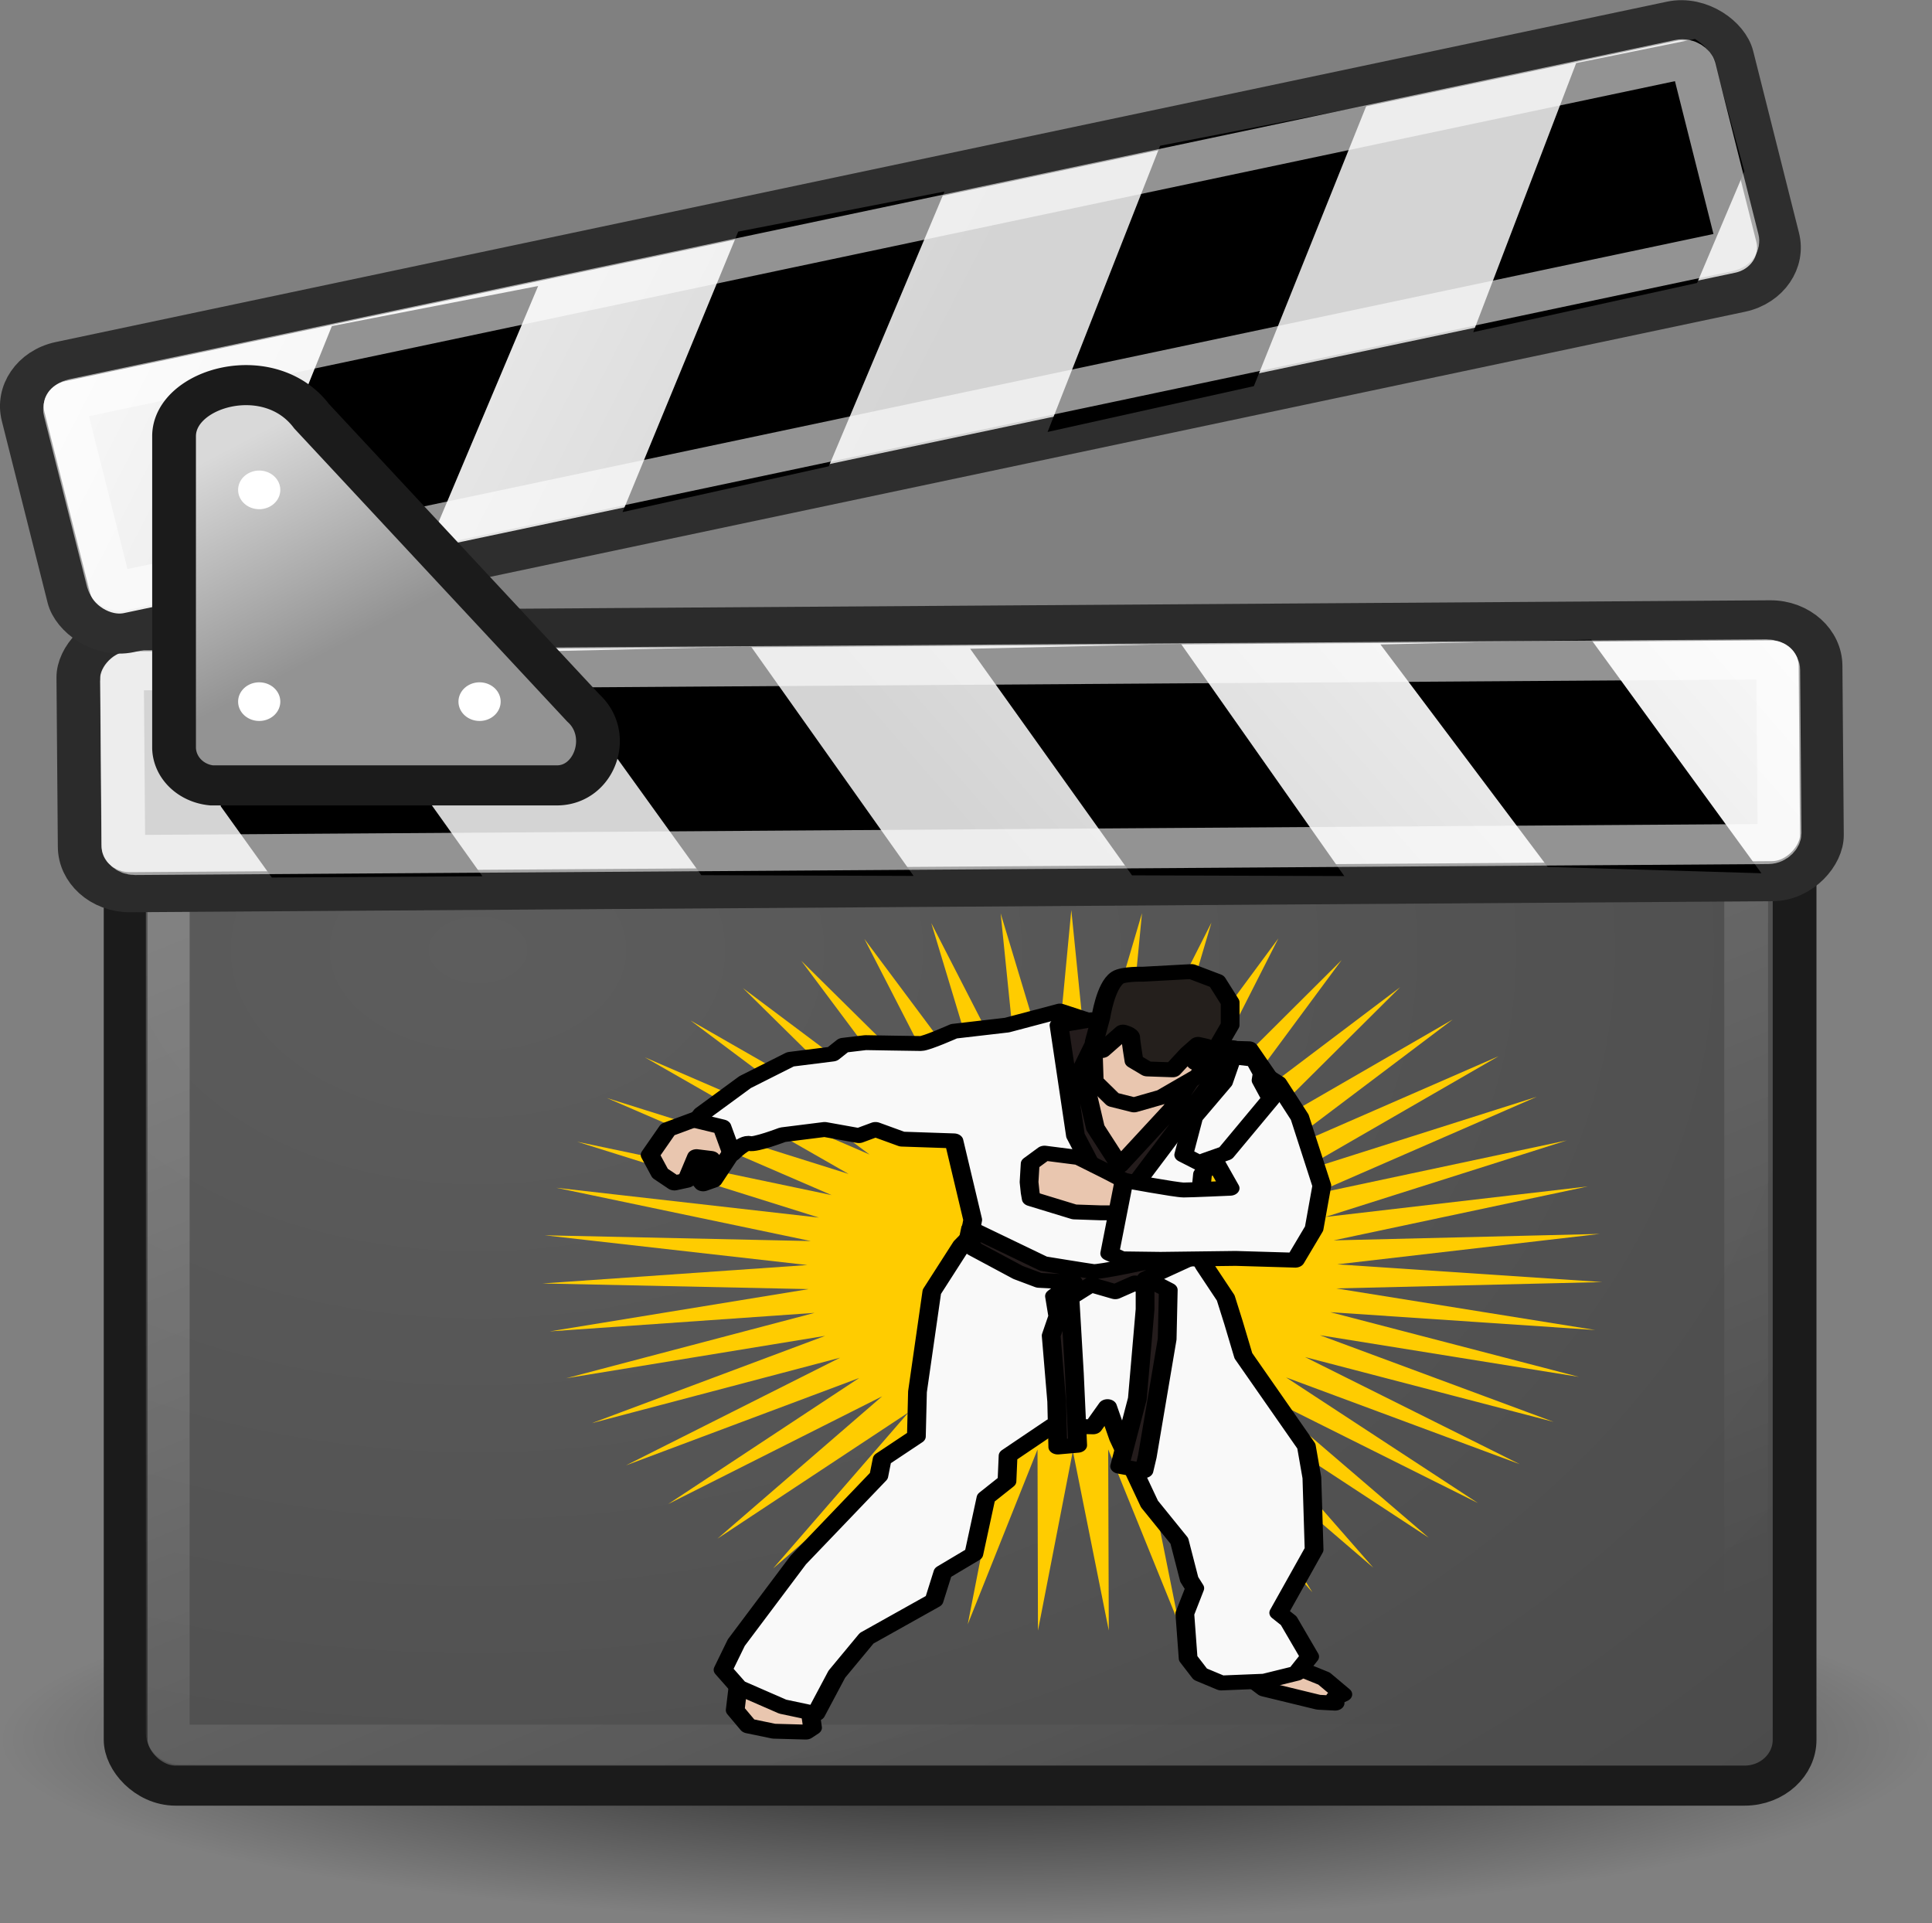 <?xml version="1.0" encoding="UTF-8" standalone="no"?>
<svg
   xmlns:dc="http://purl.org/dc/elements/1.1/"
   xmlns:cc="http://creativecommons.org/ns#"
   xmlns:rdf="http://www.w3.org/1999/02/22-rdf-syntax-ns#"
   xmlns:svg="http://www.w3.org/2000/svg"
   xmlns="http://www.w3.org/2000/svg"
   xmlns:xlink="http://www.w3.org/1999/xlink"
   xmlns:sodipodi="http://sodipodi.sourceforge.net/DTD/sodipodi-0.dtd"
   xmlns:inkscape="http://www.inkscape.org/namespaces/inkscape"
   height="305.021"
   width="306.475"
   version="1.1"
   id="svg4552"
   sodipodi:docname="moviegenre-martialartsmovie.svg"
   inkscape:version="0.91 r13725">
  <rect width="100%" height="100%" fill="#808080" stroke="none"/>
  <sodipodi:namedview
     pagecolor="#ffffff"
     bordercolor="#666666"
     borderopacity="1"
     objecttolerance="10"
     gridtolerance="10"
     guidetolerance="10"
     inkscape:pageopacity="0"
     inkscape:pageshadow="2"
     inkscape:window-width="1916"
     inkscape:window-height="1035"
     id="namedview4554"
     showgrid="false"
     fit-margin-top="0"
     fit-margin-left="0"
     fit-margin-right="0"
     fit-margin-bottom="0"
     inkscape:zoom="1.5004828"
     inkscape:cx="-49.452552"
     inkscape:cy="-16.672347"
     inkscape:window-x="4"
     inkscape:window-y="1"
     inkscape:window-maximized="1"
     inkscape:current-layer="g4577"
     inkscape:snap-global="false" />
  <defs
     id="defs4512">
    <linearGradient
       id="a">
      <stop
         stop-color="#fdfdfd"
         offset="0"
         id="stop4485" />
      <stop
         stop-color="#d4d4d4"
         offset="1"
         id="stop4487" />
    </linearGradient>
    <radialGradient
       id="c"
       cx="27.216"
       gradientUnits="userSpaceOnUse"
       cy="35.673"
       r="19.571"
       gradientTransform="matrix(2.883,0,0,2.136,-64.968,-52.486)">
      <stop
         stop-color="#5d5d5d"
         offset="0"
         id="stop4490" />
      <stop
         stop-color="#444"
         offset="1"
         id="stop4492" />
    </radialGradient>
    <linearGradient
       id="d"
       y2="49.143"
       gradientUnits="userSpaceOnUse"
       y1="13.143"
       x2="21.536"
       x1="5.463">
      <stop
         stop-color="#fff"
         offset="0"
         id="stop4495" />
      <stop
         stop-color="#fff"
         stop-opacity="0"
         offset="1"
         id="stop4497" />
    </linearGradient>
    <radialGradient
       id="b"
       cx="24.643"
       gradientUnits="userSpaceOnUse"
       cy="44.286"
       r="22.071"
       gradientTransform="matrix(1,0,0,0.207,0,35.113)">
      <stop
         offset="0"
         id="stop4500" />
      <stop
         stop-opacity="0"
         offset="1"
         id="stop4502" />
    </radialGradient>
    <linearGradient
       id="g"
       y2="11.107"
       gradientUnits="userSpaceOnUse"
       y1="15.929"
       x2="7.929"
       x1="10.679">
      <stop
         stop-color="#939393"
         offset="0"
         id="stop4505" />
      <stop
         stop-color="#d9d9d9"
         offset="1"
         id="stop4507" />
    </linearGradient>
    <linearGradient
       id="e"
       y2="18.693"
       xlink:href="#a"
       gradientUnits="userSpaceOnUse"
       y1="6.11"
       x2="18.773"
       x1="2.761" />
    <linearGradient
       id="f"
       y2="18.693"
       xlink:href="#a"
       gradientUnits="userSpaceOnUse"
       y1="6.11"
       gradientTransform="translate(-0.6,-0.578)"
       x2="18.773"
       x1="2.761" />
    <linearGradient
       id="linearGradient2338">
      <stop
         offset="0"
         style="stop-color:#b1b1b1"
         id="stop2340" />
      <stop
         offset="1"
         style="stop-color:#e4e4e4"
         id="stop2342" />
    </linearGradient>
    <linearGradient
       id="linearGradient3130">
      <stop
         offset="0"
         style="stop-color:#8dbbdc"
         id="stop3132" />
      <stop
         offset="1"
         style="stop-color:#dadada"
         id="stop3134" />
    </linearGradient>
    <linearGradient
       id="linearGradient2404">
      <stop
         offset="0"
         style="stop-color:#b49900"
         id="stop2406" />
      <stop
         offset=".5"
         style="stop-color:#ffda0a"
         id="stop2412" />
      <stop
         offset="1"
         style="stop-color:#c6a800"
         id="stop2408" />
    </linearGradient>
    <inkscape:perspective
       id="perspective11803"
       inkscape:persp3d-origin="126.50991 : 111.91958 : 1"
       inkscape:vp_z="253.01982 : 167.87936 : 1"
       inkscape:vp_y="0 : 1000 : 0"
       inkscape:vp_x="0 : 167.87936 : 1"
       sodipodi:type="inkscape:persp3d" />
  </defs>
  <g
     id="g4577"
     transform="matrix(6.941,0,0,6.355,-17.755,-0.034)">
    <path
       id="path4514"
       transform="translate(0,-0.857)"
       display="block"
       d="m 46.714,44.286 a 22.072,4.571 0 1 1 -44.143,0 22.072,4.571 0 1 1 44.143,0 z"
       style="color:#000000;display:block;opacity:0.744;fill:url(#b)"
       inkscape:connector-curvature="0" />
    <rect
       id="rect4516"
       display="block"
       x="5.429"
       y="16.571"
       width="38.143"
       ry="1.143"
       rx="1.143"
       height="28"
       style="color:#000000;display:block;fill:url(#c);stroke:#1b1b1b" />
    <rect
       id="rect4518"
       display="block"
       x="6.392"
       y="17.489"
       width="36.073"
       ry="0.274"
       rx="0.274"
       height="26.06"
       style="color:#000000;display:block;opacity:0.312;fill:none;stroke:url(#d)" />
    <g
       id="g4528"
       transform="matrix(-0.973,0.232,0.232,0.973,45.786,5.111)">
      <rect
         id="rect4520"
         display="block"
         x="1.705"
         y="10.353"
         height="6.509"
         width="39.806"
         ry="1.143"
         rx="1.143"
         transform="rotate(-12.991)"
         style="color:#000000;display:block;fill:url(#e);stroke:#2b2b2b" />
      <path
         id="path4522"
         d="m 9.19,8.97 -2.43,6.57 4.714,-1.286 2.429,-6.286 -4.714,1 z m 9.142,-2.072 -2.285,6.5 4.714,-1.143 2.286,-6.357 z m 9.572,-2.214 -2.286,6.428 4.714,-1.143 2.286,-6.285 z"
         inkscape:connector-curvature="0"
         style="fill-rule:evenodd" />
      <path
         id="path4524"
         display="block"
         d="m 39.413,2.018 c 0.229,0.156 0.401,0.364 0.469,0.657 l 0.732,3.075 -0.723,2 -4.688,1.085 2.281,-6.357 z"
         inkscape:connector-curvature="0"
         style="color:#000000;display:block" />
      <rect
         id="rect4526"
         display="block"
         x="2.672"
         y="11.327"
         height="4.607"
         width="37.843"
         transform="rotate(-12.991)"
         rx="0.265"
         ry="0.265"
         style="color:#000000;display:block;fill:none;stroke:#ffffff;stroke-opacity:0.575" />
    </g>
    <rect
       id="rect4530"
       display="block"
       x="0.67"
       y="9.685"
       height="6.942"
       width="40.077"
       ry="1.143"
       rx="1.143"
       transform="rotate(-12.991)"
       style="color:#000000;display:block;fill:url(#f);stroke:#2e2e2e" />
    <path
       id="path4532"
       d="m 10.143,8.143 -2.429,6.571 4.715,-1.285 2.428,-6.286 z m 9.286,-2.357 -2.643,7 4.714,-1.143 2.643,-6.857 z m 9.642,-2.143 -2.571,7.143 4.714,-1.143 2.572,-7 z"
       inkscape:connector-curvature="0"
       style="fill-rule:evenodd" />
    <path
       id="path4534"
       display="block"
       d="m 41.295,0.978 c 0.229,0.156 0.401,0.363 0.468,0.656 l 0.661,2.647 -1.08,2.786 -5.116,1.228 2.352,-6.715 z"
       inkscape:connector-curvature="0"
       style="color:#000000;display:block" />
    <rect
       id="rect4536"
       display="block"
       x="1.637"
       y="10.659"
       height="4.915"
       width="38.199"
       transform="rotate(-12.991)"
       rx="0.265"
       ry="0.265"
       style="color:#000000;display:block;fill:none;stroke:#ffffff;stroke-opacity:0.575" />
    <path
       id="path4538"
       d="m 6.536,10.893 v 7.786 a 0.96,0.96 0 0 0 0.857,0.928 h 7.893 c 0.863,0 1.274,-1.262 0.607,-1.928 L 9.679,10.393 C 8.714,9 6.536,9.679 6.536,10.893 Z"
       style="fill:url(#g);fill-rule:evenodd;stroke:#1b1b1b"
       inkscape:connector-curvature="0" />
    <path
       id="path4540"
       display="block"
       d="m 8.964,12.232 a 0.482,0.482 0 1 1 -0.964,0 0.482,0.482 0 1 1 0.964,0 z m 0,5.285 a 0.482,0.482 0 1 1 -0.964,0 0.482,0.482 0 1 1 0.964,0 z m 5.036,0 a 0.482,0.482 0 1 1 -0.964,0 0.482,0.482 0 1 1 0.964,0 z"
       inkscape:connector-curvature="0"
       style="color:#000000;display:block;fill:#ffffff" />
    <path
       sodipodi:type="star"
       style="opacity:1;fill:#ffcc00;fill-opacity:1;stroke:none;stroke-width:3;stroke-linecap:round;stroke-linejoin:round;stroke-miterlimit:4;stroke-dasharray:none;stroke-opacity:1"
       id="path8488"
       sodipodi:sides="47"
       sodipodi:cx="121.95421"
       sodipodi:cy="191.77777"
       sodipodi:r1="86.55085"
       sodipodi:r2="43.275425"
       sodipodi:arg1="0.69989287"
       sodipodi:arg2="0.76673527"
       inkscape:flatsided="false"
       inkscape:rounded="0"
       inkscape:randomized="0"
       d="m 188.158,247.528 -35.038,-25.727 27.016,34.053 -31.296,-30.167 22.236,37.35 -26.996,-34.069 17.06,39.981 -22.214,-37.363 11.578,41.898 -17.036,-39.991 5.891,43.067 -11.553,-41.905 0.098,43.468 -5.865,-43.071 -5.697,43.093 -0.072,-43.468 -11.39,41.95 5.722,-43.09 -16.879,40.057 11.415,-41.943 -22.068,37.45 16.903,-40.047 -26.863,34.174 22.09,-37.437 -31.178,30.289 26.883,-34.158 -34.937,25.863 31.196,-30.27 -38.072,20.976 34.952,-25.842 -40.529,15.714 38.085,-20.953 -42.261,10.172 40.538,-15.69 -43.24,4.448 42.267,-10.147 -43.447,-1.355 43.243,-4.423 -42.879,-7.134 43.446,1.381 -41.546,-12.785 42.875,7.159 -39.471,-18.209 41.538,12.81 -36.692,-23.307 39.46,18.232 -33.258,-27.99 36.678,23.329 L 59.622,131.73 92.863,159.739 68.182,123.958 97.393,156.148 77.701,117.396 l 24.66,35.796 -14.351,-41.031 19.669,38.764 -8.754,-42.578 14.327,41.039 -3.001,-43.365 8.729,42.583 2.806,-43.378 2.975,43.366 8.562,-42.617 -2.832,43.376 14.166,-41.095 -8.588,42.612 19.517,-38.84 -14.191,41.087 24.52,-35.892 -19.54,38.829 29.085,-32.304 -24.541,35.878 33.131,-28.139 -29.104,32.287 36.586,-23.472 -33.148,28.119 39.388,-18.386 -36.6,23.45 41.488,-12.972 -39.399,18.363 42.846,-7.326 -41.495,12.947 43.441,-1.55 -42.851,7.301 43.26,4.254 -43.442,1.524 42.307,9.982 -43.257,-4.279 40.599,15.532 -42.301,-10.007 38.166,20.804 -40.59,-15.556 35.053,25.706 -38.154,-20.827 z"
       transform="matrix(0.14,0,0,0.104,9.992,11.775)"
       inkscape:transform-center-x="-0.0054836868"
       inkscape:transform-center-y="-0.060251815" />
    <g
       id="g8124"
       transform="matrix(0.21,0,0,0.239,52.202,-8.662)">
      <g
         inkscape:label="outline"
         id="layer1">
        <g
           id="g8391"
           transform="matrix(0.616,0,0,0.573,-1.534,54.957)">
          <g
             id="layer1-9"
             transform="matrix(0.487,0,0,0.415,-388.564,-5.806)"
             style="stroke:#000000;stroke-width:6.674;stroke-miterlimit:4;stroke-dasharray:none;stroke-opacity:1">
            <g
               id="g11709"
               transform="matrix(1.724,0,0,1.657,-364.383,-458.375)"
               style="stroke:#000000;stroke-width:3.948;stroke-miterlimit:4;stroke-dasharray:none;stroke-opacity:1">
              <path
                 style="fill:#e9c6af;fill-rule:evenodd;stroke:#000000;stroke-width:3.948;stroke-linecap:round;stroke-linejoin:round;stroke-miterlimit:4;stroke-dasharray:none;stroke-opacity:1"
                 id="path11186"
                 d="m 367.538,533.717 -6.974,3.255 -3.72,6.742 2.092,4.882 3.022,2.557 2.557,-0.697 2.092,-6.277 3.022,0.465 -2.557,5.347 0.93,1.395 2.092,-0.93 5.114,-9.764 2.325,-7.904 -9.996,0.93 z"
                 inkscape:connector-curvature="0" />
              <path
                 style="fill:#e9c6af;fill-rule:evenodd;stroke:#000000;stroke-width:3.948;stroke-linecap:round;stroke-linejoin:round;stroke-miterlimit:4;stroke-dasharray:none;stroke-opacity:1"
                 id="path11194"
                 d="m 375.675,681.105 -0.93,9.764 2.79,4.184 5.347,1.395 6.742,0.232 1.395,-1.162 -0.93,-8.137 -3.487,-9.996 -10.926,3.72 z"
                 inkscape:connector-curvature="0" />
              <path
                 style="fill:#e9c6af;fill-rule:evenodd;stroke:#000000;stroke-width:3.948;stroke-linecap:round;stroke-linejoin:round;stroke-miterlimit:4;stroke-dasharray:none;stroke-opacity:1"
                 id="path11196"
                 d="m 480.752,680.175 5.347,5.114 11.391,3.487 3.487,0.232 0,-1.395 1.627,-0.93 -3.952,-4.184 -10.461,-5.347 -10.461,-2.557 3.022,5.579 z"
                 inkscape:connector-curvature="0" />
              <path
                 style="fill:#f9f9f9;fill-rule:evenodd;stroke:#000000;stroke-width:3.948;stroke-linecap:round;stroke-linejoin:round;stroke-miterlimit:4;stroke-dasharray:none;stroke-opacity:1"
                 id="path11176"
                 d="m 422.401,567.658 -6.277,12.321 -3.022,26.502 -0.232,11.856 -7.207,6.044 -0.697,4.417 -16.97,22.317 -13.018,21.852 -2.79,7.207 3.255,4.649 9.299,5.114 6.974,1.86 4.417,-10.461 6.277,-9.531 14.181,-9.996 1.86,-7.439 6.509,-4.882 2.557,-14.878 4.417,-4.417 0.232,-6.742 9.299,-7.904 8.601,0.232 3.022,-5.347 2.325,8.369 6.509,17.435 6.277,9.764 2.092,10.229 1.162,2.325 -2.092,6.742 0.697,11.856 2.557,4.184 4.417,2.325 9.066,-0.465 6.742,-2.092 2.79,-4.417 -4.417,-9.531 -2.092,-2.092 7.439,-16.738 -0.465,-19.063 -1.162,-8.369 -13.251,-23.945 -2.092,-8.834 -1.627,-6.509 -4.417,-8.369 -1.395,-3.022 0.232,-12.321 0.697,-9.066 13.948,-25.572 -4.184,-7.672 -6.277,-0.232 -21.62,34.173 -6.277,-9.531 -0.465,-25.107 1.627,-6.509 -6.742,-2.79 -11.159,3.72 -11.159,1.627 c 0,0 -5.812,3.255 -6.974,3.255 -1.162,0 -11.624,-0.232 -11.624,-0.232 l -4.649,0.697 -2.325,2.325 -8.834,1.395 -9.531,6.044 -9.066,8.369 -1.162,1.86 5.347,1.627 2.092,7.207 c 0,0 2.557,-3.255 3.72,-2.79 1.162,0.465 6.974,-2.325 6.974,-2.325 l 8.834,-1.395 7.207,1.627 3.487,-1.627 5.579,2.557 10.926,0.465 3.952,20.922 -0.697,4.649 -1.627,2.092 z"
                 inkscape:connector-curvature="0" />
              <path
                 style="fill:#e9c6af;fill-rule:evenodd;stroke:#000000;stroke-width:3.948;stroke-linecap:round;stroke-linejoin:round;stroke-miterlimit:4;stroke-dasharray:none;stroke-opacity:1"
                 id="path11182"
                 d="m 447.815,512.496 28.752,5.414 -19.528,28.129 -2.325,0.93 -6.7,-7.207 -1.096,-13.758 0.897,-13.508 z"
                 inkscape:connector-curvature="0" />
              <path
                 style="fill:#241c1c;fill-rule:evenodd;stroke:#000000;stroke-width:3.948;stroke-linecap:round;stroke-linejoin:round;stroke-miterlimit:4;stroke-dasharray:none;stroke-opacity:1"
                 id="path11180"
                 d="m 449.601,507.913 -6.717,1.445 3.463,29.241 5.114,12.321 3.022,1.86 3.952,-0.465 16.506,-27.664 4.649,-9.299 -4.376,-0.714 -8.601,16.929 -10.968,14.936 -5.114,-9.996 -2.882,-15.493 3.704,-9.514 0.108,-3.587 -1.86,0 z"
                 inkscape:connector-curvature="0" />
              <path
                 style="fill:#e9c6af;fill-rule:evenodd;stroke:#000000;stroke-width:3.948;stroke-linecap:round;stroke-linejoin:round;stroke-miterlimit:4;stroke-dasharray:none;stroke-opacity:1"
                 id="path11188"
                 d="m 460.062,552.78 -6.742,-4.417 -6.277,-3.952 -7.207,-1.162 -3.022,2.79 -0.232,4.882 0.232,2.79 0.232,1.627 9.066,3.487 5.347,0.232 5.347,0 3.255,-6.277 z"
                 inkscape:connector-curvature="0" />
              <path
                 style="fill:#241c1c;fill-rule:evenodd;stroke:#000000;stroke-width:3.948;stroke-linecap:round;stroke-linejoin:round;stroke-miterlimit:4;stroke-dasharray:none;stroke-opacity:1"
                 id="path11184"
                 d="m 424.261,563.241 15.343,9.299 c 0,0 9.066,1.86 10.461,2.092 1.395,0.232 12.321,-2.79 12.321,-2.79 l 5.114,-5.347 4.417,-2.092 -0.232,6.044 -10.461,6.044 4.649,3.022 -0.232,13.018 -4.184,31.151 -0.697,3.72 -5.114,-1.162 3.72,-17.9 1.627,-23.712 0,-5.812 -2.092,-1.162 -4.184,2.325 -5.114,-1.86 -4.417,3.487 0.93,19.993 0.697,19.063 -4.184,0.465 -0.232,-12.089 -1.162,-17.435 1.395,-5.114 -0.697,-5.347 3.952,-3.72 -7.207,-0.465 -4.417,-2.092 -9.299,-6.277 -1.162,-2.557 0.465,-2.79 z"
                 inkscape:connector-curvature="0" />
              <path
                 style="fill:#e9c6af;fill-rule:evenodd;stroke:#000000;stroke-width:3.948;stroke-linecap:round;stroke-linejoin:round;stroke-miterlimit:4;stroke-dasharray:none;stroke-opacity:1"
                 id="path11190"
                 d="m 455.412,505.356 -5.347,9.996 0.232,8.834 3.952,4.882 4.417,1.395 5.812,-2.092 7.672,-5.579 3.952,-6.974 -0.232,-6.044 -20.458,-4.417 z"
                 inkscape:connector-curvature="0" />
              <path
                 style="fill:#241f1c;fill-rule:evenodd;stroke:#000000;stroke-width:3.948;stroke-linecap:round;stroke-linejoin:round;stroke-miterlimit:4;stroke-dasharray:none;stroke-opacity:1"
                 id="path11192"
                 d="m 455.18,496.754 c -2.507,2.158 -3.487,10.461 -3.487,10.461 l -1.395,6.509 1.627,2.325 4.417,-4.882 c 0,0 1.627,0.465 1.627,1.395 0,0.93 0.697,6.277 0.697,6.277 l 2.79,2.092 5.347,0.232 3.255,-4.417 2.092,-2.325 1.627,0.465 -2.092,4.417 4.417,-3.952 2.79,-6.044 0,-6.044 -2.79,-5.579 -5.347,-2.557 -10.229,0.697 c 0,0 -4.113,-0.132 -5.347,0.93 z"
                 inkscape:connector-curvature="0" />
              <path
                 style="fill:#f9f9f9;fill-rule:evenodd;stroke:#000000;stroke-width:3.948;stroke-linecap:round;stroke-linejoin:round;stroke-miterlimit:4;stroke-dasharray:none;stroke-opacity:1"
                 id="path11178"
                 d="m 471.685,536.507 7.207,16.041 c 0,0 -8.137,0.465 -9.764,0.465 -1.627,0 -12.553,-2.557 -12.553,-2.557 l -3.022,19.37 2.549,1.436 8.144,0.133 15.808,-0.249 12.553,0.465 3.952,-8.369 1.627,-11.391 -4.649,-18.133 -4.649,-9.066 -6.742,-5.347 -10.461,17.203 z"
                 inkscape:connector-curvature="0" />
              <path
                 style="fill:#f9f9f9;fill-opacity:1;fill-rule:evenodd;stroke:#000000;stroke-width:3.948;stroke-linecap:round;stroke-linejoin:round;stroke-miterlimit:4;stroke-dasharray:none;stroke-opacity:1"
                 id="path11198"
                 d="m 472.383,545.806 1.395,-0.697 4.184,-1.86 9.531,-14.413 -2.092,-4.882 0.232,-1.86 -1.627,-3.72 -4.649,-0.697 -1.86,6.742 -6.277,9.299 -2.092,9.996 3.255,2.092 z"
                 inkscape:connector-curvature="0" />
            </g>
          </g>
        </g>
      </g>
    </g>
  </g>
</svg>
